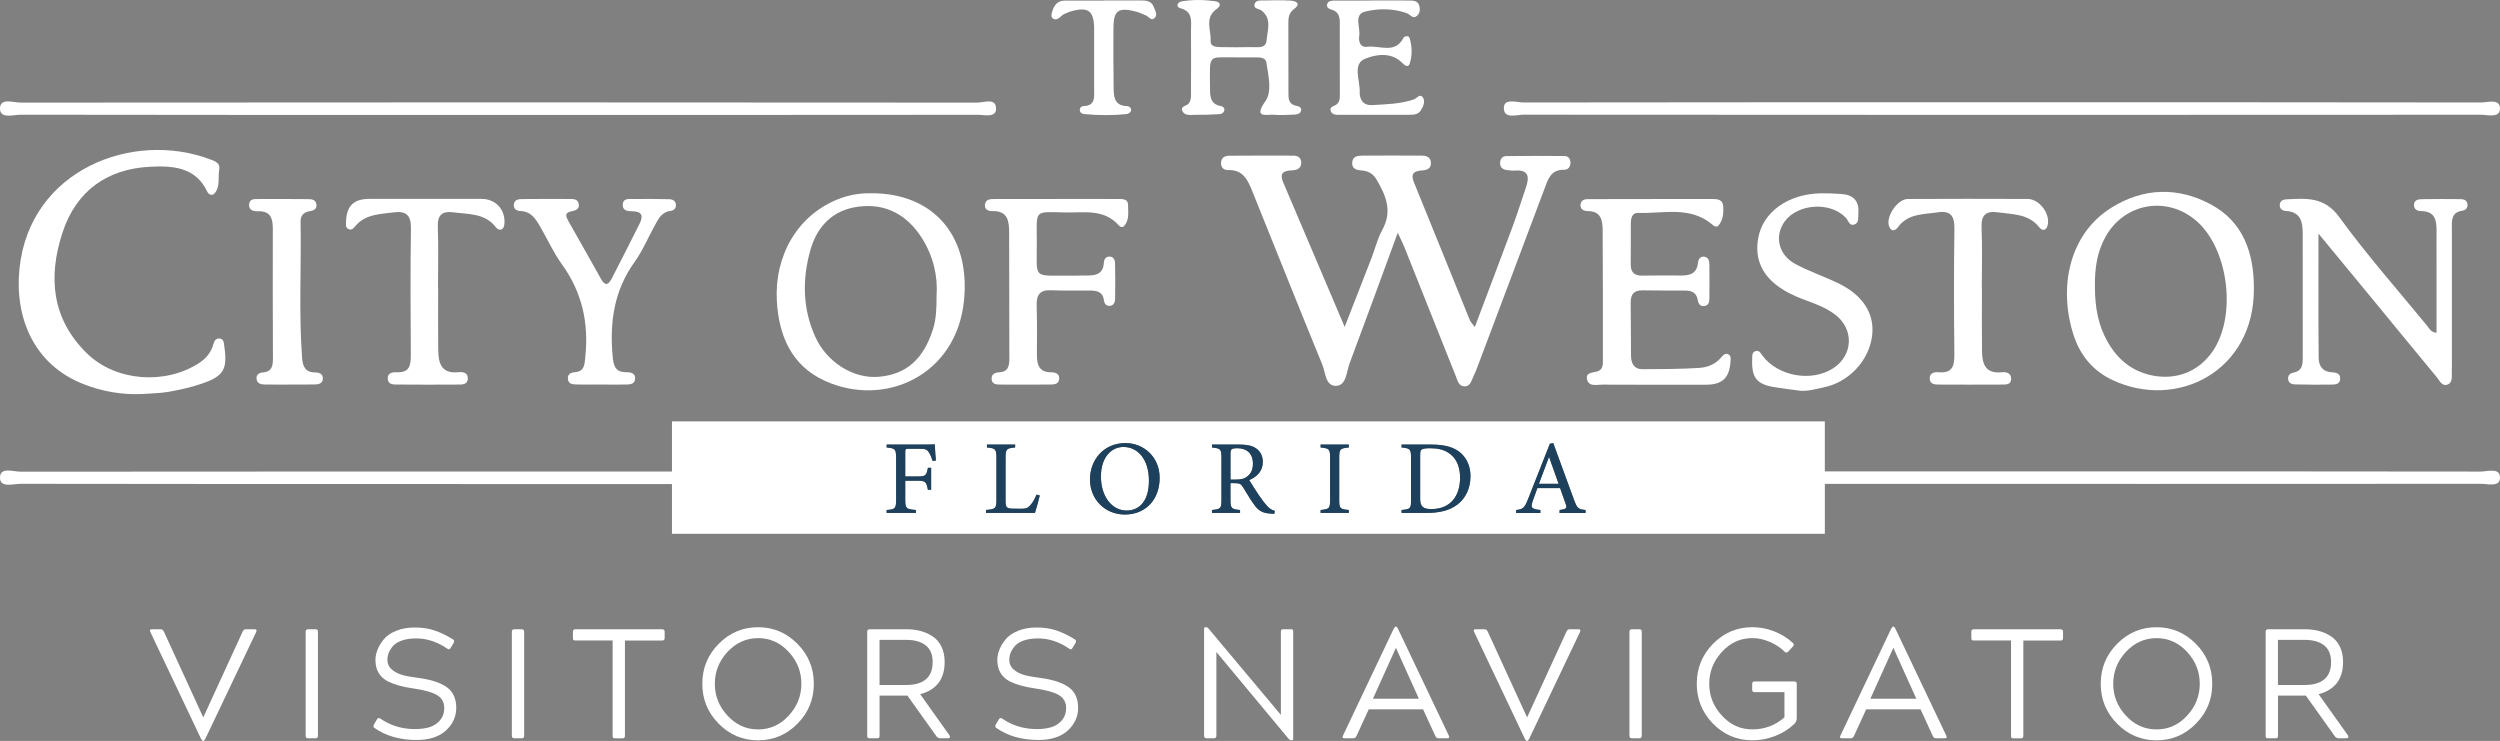 <?xml version="1.0" encoding="UTF-8"?>
<svg id="Layer_2" data-name="Layer 2" xmlns="http://www.w3.org/2000/svg" viewBox="0 0 855 253.4">
  <rect x="0" y="0" width="855" height="253.4" fill="#808080" stroke="none"/>
  <defs>
    <style>
      .cls-1 {
        fill: none;
      }

      .cls-1, .cls-2, .cls-3 {
        stroke-width: 0px;
      }

      .cls-2 {
        fill: #fff;
      }

      .cls-3 {
        fill: #1d405c;
      }
    </style>
  </defs>
  <g id="Layer_1-2" data-name="Layer 1">
    <g>
      <path class="cls-1" d="M737.52,218.24c-4.05,0-7.55,1.58-10.49,4.74-2.88,3.12-4.31,6.75-4.31,10.87s1.44,7.74,4.31,10.87c2.95,3.16,6.44,4.74,10.49,4.74s7.62-1.58,10.49-4.74c2.88-3.12,4.31-6.75,4.31-10.87s-1.44-7.74-4.31-10.87c-2.88-3.16-6.37-4.74-10.49-4.74Z"/>
      <path class="cls-1" d="M751.2,75.57c-10.08-8.77-24.68-6.2-31.15,5.46-2.93,5.28-3.66,11-3.59,16.9,0,7.57,1.24,13.42,4.25,18.78,3.32,5.92,8.05,10.07,14.89,11.59,8.37,1.87,16.15-1.04,21.04-8.04,8.41-12.03,5.6-35.09-5.44-44.7Z"/>
      <path class="cls-1" d="M797.23,226.39c0-2.52-.79-4.41-2.37-5.67-1.58-1.26-3.83-1.89-6.74-1.89h-9.06v15.45h9.06c6.07,0,9.11-2.63,9.11-7.88Z"/>
      <path class="cls-1" d="M293.36,70.71c-8.66,1.2-13.98,6.8-16.25,14.95-2.79,10.02-2.62,20.09,1.8,29.72,3.96,8.62,13.03,14.18,21.49,13.49,9.49-.78,15.33-5.91,18.63-16.1,1.15-3.56,1.28-7.17,1.28-11.73.46-6.46-1.08-13.4-5.01-19.6-5.06-7.97-12.41-12.05-21.94-10.73Z"/>
      <polygon class="cls-1" points="477.38 221.6 469.55 238.96 485.26 238.96 477.43 221.6 477.38 221.6"/>
      <path class="cls-1" d="M259.26,218.24c-4.05,0-7.55,1.58-10.49,4.74-2.88,3.12-4.31,6.75-4.31,10.87s1.44,7.74,4.31,10.87c2.95,3.16,6.44,4.74,10.49,4.74s7.62-1.58,10.49-4.74c2.88-3.12,4.31-6.75,4.31-10.87s-1.44-7.74-4.31-10.87c-2.88-3.16-6.37-4.74-10.49-4.74Z"/>
      <polygon class="cls-1" points="647.5 221.6 639.67 238.96 655.39 238.96 647.56 221.6 647.5 221.6"/>
      <path class="cls-1" d="M318.97,226.39c0-2.52-.79-4.41-2.37-5.67-1.58-1.26-3.83-1.89-6.74-1.89h-9.06v15.45h9.06c6.07,0,9.11-2.63,9.11-7.88Z"/>
      <path class="cls-2" d="M442.09,58.23c1.64-.05,2.97-.75,2.93-2.68-.04-1.68-1.21-2.31-2.68-2.32-7.33-.03-14.65-.03-21.98.03-1.43.01-2.63.63-2.76,2.3-.13,1.67.93,2.66,2.37,2.6,5.16-.22,6.8,3.48,8.32,7.25,7.98,19.76,15.84,39.56,23.93,59.27,1.12,2.72,1.07,7.48,4.83,7.27,3.44-.2,3.43-4.81,4.5-7.64,5.42-14.47,10.71-28.99,16.48-44.7,1.16,2.5,1.77,3.66,2.25,4.87,5.86,14.69,11.69,29.39,17.57,44.07.6,1.49.98,3.54,2.99,3.59,2.03.05,2.4-2.02,3.11-3.47.59-1.19,1.05-2.45,1.52-3.69,7.57-20.09,15.16-40.18,22.69-60.29,1.25-3.34,2.17-6.74,6.79-6.63,1.27.03,2.11-.96,2.15-2.32.04-1.35-.7-2.37-2.03-2.38-6.65-.07-13.31-.05-19.96.03-1.34.02-2.06,1.04-2.08,2.37-.02,1.38.79,2.16,2.1,2.36.98.15,2,.3,2.98.22,4.59-.37,5.02,2.05,3.82,5.59-1.54,4.57-3,9.18-4.67,13.71-4.15,11.18-8.4,22.33-12.88,34.22-.96-1.32-1.44-1.76-1.67-2.32-6.39-15.73-12.73-31.48-19.15-47.2-1.27-3.1.18-3.86,2.85-4.05,1.59-.11,3.06-.63,2.97-2.62-.08-1.95-1.55-2.43-3.16-2.44-6.83-.04-13.66-.04-20.48,0-1.54.01-3.1.29-3.28,2.3-.18,2.01,1.23,2.61,2.83,2.72,2.32.16,4.17.93,5.4,3.01,3.25,5.45,5.62,10.87,2.1,17.27-1.67,3.03-2.49,6.52-3.75,9.78-2.89,7.47-5.81,14.93-9.16,23.49-7.36-17.31-14.19-33.39-21.03-49.45-1.46-3.42.44-4.02,3.24-4.1Z"/>
      <path class="cls-2" d="M51.27,57.03c7.38-.38,15.63-.08,19.64,8.57.49,1.07,1.73,1.41,2.48.53,2.01-2.36,1.1-5.43,1.59-8.16.39-2.18-1.3-2.78-2.91-3.39-26.66-10.2-61.84,3.55-65.39,37.12-1.78,16.84,4.83,33.01,21.95,39.7,6.27,2.45,12.81,3.61,19.59,3.37,3.15-.24,6.34-.23,9.44-.77,3.76-.65,7.52-1.51,11.14-2.72,7.76-2.6,9.06-4.92,7.9-12.92-.17-1.14-.11-2.5-1.7-2.6-1.2-.08-1.76.9-2.01,1.88-.76,2.9-2.49,4.95-4.99,6.57-11.45,7.42-28.3,6.24-38.07-3.18-12.22-11.79-13.57-26.17-8.55-41.5,4.68-14.27,15.28-21.75,29.88-22.5Z"/>
      <path class="cls-2" d="M7.07,39.23c54.3.1,108.59.08,162.89.08,54.8,0,109.59.01,164.39-.05,2.28,0,6.26,1.07,6.31-1.98.06-4-4.12-2.19-6.36-2.19-109.09-.1-218.19-.1-327.28,0C4.56,35.08,0,33.34,0,37.13c0,3.63,4.56,2.1,7.07,2.1Z"/>
      <path class="cls-2" d="M521.15,39.22c109.09.1,218.18.09,327.27.02,2.38,0,6.6,1.28,6.57-2.15-.02-3.5-4.24-2.03-6.59-2.04-54.46-.09-108.92-.07-163.39-.07-54.63,0-109.26-.02-163.89.07-2.38,0-6.7-1.54-6.8,1.76-.12,4.05,4.38,2.4,6.81,2.4Z"/>
      <path class="cls-2" d="M848.41,161.28c-54.46-.09-108.92-.07-163.39-.07-20.31,0-40.62,0-60.93,0v-17.09H229.81v17.15c-74.26-.02-148.53-.02-222.79.05C4.56,161.32,0,159.58,0,163.36c0,3.63,4.56,2.1,7.07,2.1,54.3.1,108.59.08,162.89.08,19.95,0,39.9,0,59.85,0v17.03h394.29v-17.09c74.78.03,149.55.02,224.33-.02,2.38,0,6.6,1.27,6.57-2.15-.02-3.5-4.24-2.03-6.59-2.04ZM317.33,167.51c-.47-2.52-.72-3.1-3.28-3.1h-4.46v6.44c0,3.13.36,3.28,3.64,3.56v1.01h-10.01v-1.01c2.92-.22,3.24-.47,3.24-3.56v-14.25c0-3.13-.36-3.28-3.24-3.56v-1.01h11.41c3.24,0,4.46-.04,5.08-.07.04,1.3.18,3.82.36,5.54l-1.12.14c-.32-1.01-.61-1.87-1.12-2.66-.68-1.22-1.22-1.51-3.24-1.51h-3.85c-1.04,0-1.15.11-1.15,1.15v8.31h4.46c2.59,0,2.77-.43,3.31-2.95h1.08v7.52h-1.12ZM353.94,175.43h-16.74v-1.01c3.28-.32,3.56-.5,3.56-3.56v-14.29c0-3.06-.36-3.24-3.24-3.53v-1.01h9.65v1.01c-2.88.29-3.28.43-3.28,3.53v14.65c0,2.2.29,2.7,2.34,2.74.04,0,2.63.04,2.84.04,1.84,0,2.38-.22,3.2-1.12.9-.94,1.66-2.38,2.2-3.71l1.12.29c-.22,1.12-1.3,4.86-1.66,5.98ZM384.72,175.97c-6.91,0-11.95-5.26-11.95-12.02s4.57-12.42,12.17-12.42c6.16,0,11.66,4.72,11.66,11.88,0,7.74-5.26,12.56-11.88,12.56ZM435.84,175.72c-.47,0-.86-.04-1.33-.07-2.63-.18-4.03-.86-5.62-3.1-1.33-1.84-2.63-4.1-3.78-5.94-.72-1.15-1.19-1.37-3.02-1.37h-1.26v5.65c0,3.06.4,3.24,3.28,3.53v1.01h-9.61v-1.01c2.99-.32,3.24-.47,3.24-3.53v-14.36c0-3.06-.4-3.17-3.24-3.49v-1.01h9.18c2.63,0,4.39.32,5.76,1.22,1.48.94,2.45,2.56,2.45,4.75,0,3.1-1.98,5.04-4.64,6.19.65,1.12,2.2,3.53,3.28,5.15,1.33,1.91,2.02,2.81,2.84,3.71.97,1.04,1.8,1.44,2.63,1.66l-.14,1.01ZM461.29,153.04c-2.99.32-3.28.47-3.28,3.56v14.29c0,3.1.29,3.2,3.28,3.53v1.01h-9.65v-1.01c2.95-.32,3.24-.47,3.24-3.53v-14.29c0-3.1-.29-3.24-3.24-3.56v-1.01h9.65v1.01ZM498.41,172.59c-2.74,2.05-6.23,2.84-10.65,2.84h-8.42v-1.01c3.1-.29,3.24-.54,3.24-3.49v-14.36c0-3.1-.43-3.24-3.24-3.53v-1.01h10.01c5.08,0,8.28,1.01,10.51,3.13,1.76,1.73,3.06,4.25,3.06,7.7,0,4.21-1.73,7.63-4.5,9.72ZM538.23,170.71c1.15,3.13,1.48,3.42,4.03,3.71v1.01h-8.89v-1.01c2.34-.29,2.63-.65,2.12-2.02-.47-1.4-1.19-3.2-1.94-5.47h-7.77c-.58,1.62-1.12,3.02-1.62,4.5-.79,2.34-.29,2.63,2.66,2.99v1.01h-8.31v-1.01c2.27-.29,2.84-.54,4.1-3.78l7.45-18.9,1.15-.22c2.27,6.16,4.75,12.96,7.02,19.19Z"/>
      <path class="cls-2" d="M842.21,72.03c1.06-.15,1.78-.94,1.67-2.13-.14-1.55-1.35-1.79-2.54-1.8-4.33-.04-8.67-.06-13,.02-1.34.02-2.82.26-2.75,2.13.05,1.5,1.33,1.94,2.47,1.95,4.7.04,5.28,3.11,5.24,6.78-.04,3.67,0,7.33,0,11,0,7.92,0,15.84,0,23.83-2.03-.2-2.45-1.45-3.14-2.29-10.14-12.37-20.77-24.39-30.16-37.31-5.09-7-11.28-6.36-18.04-6.04-1.04.05-2.04.43-2.25,1.6-.26,1.46.71,2.29,1.96,2.36,5.32.3,5.87,3.89,5.86,8.06-.03,13.83,0,27.67.01,41.5,0,2.55.14,5.13-3.29,5.78-1.02.19-1.81.89-1.71,2.11.13,1.52,1.29,1.87,2.49,1.89,4,.08,8,.12,11.99.06,1.45-.02,3.27.07,3.33-2.08.04-1.79-1.5-2.07-2.83-2.13-3.23-.14-4.52-2.29-4.54-4.95-.13-13.74-.06-27.48-.06-42.48,7.01,8.5,13.23,16.04,19.45,23.59,6.99,8.49,13.94,17.01,20.97,25.47.99,1.19,1.85,3.35,3.81,2.53,1.77-.74,1.29-2.87,1.37-4.5.06-1.33.02-2.67.02-4,0-14.83,0-29.67,0-44.5,0-2.84-.42-5.87,3.67-6.44Z"/>
      <path class="cls-2" d="M287.6,67.75c-15.23,5.56-22.78,20.19-21.92,35.19.67,11.66,4.87,22.02,16.37,27.28,20.41,9.34,45.14-1.73,47.65-27.55,2.13-21.88-10.31-36.58-31.6-36.58-3.06-.07-6.81.32-10.49,1.67ZM315.3,81.44c3.93,6.2,5.47,13.14,5.01,19.6,0,4.56-.13,8.17-1.28,11.73-3.3,10.19-9.15,15.33-18.63,16.1-8.46.69-17.53-4.87-21.49-13.49-4.42-9.63-4.59-19.69-1.8-29.72,2.27-8.15,7.59-13.76,16.25-14.95,9.53-1.32,16.88,2.76,21.94,10.73Z"/>
      <path class="cls-2" d="M722.23,70.94c-14.83,9.18-18.32,27.74-12.98,43.92,2.22,6.71,6.56,11.96,13.09,15.06,22.1,10.47,48.76-2.9,48.49-31.45-.02-12.07-3.66-22.65-14.79-28.6-11.17-5.98-22.88-5.69-33.81,1.08ZM756.64,120.27c-4.89,7-12.67,9.9-21.04,8.04-6.83-1.52-11.57-5.67-14.89-11.59-3.01-5.37-4.25-11.22-4.25-18.78-.07-5.9.66-11.63,3.59-16.9,6.47-11.65,21.07-14.22,31.15-5.46,11.04,9.6,13.85,32.67,5.44,44.7Z"/>
      <path class="cls-2" d="M546.47,126.94c-1.55.63-4.37.24-3.67,2.93.65,2.5,3.34,1.65,5.21,1.67,11.82.07,23.65.05,35.47.03,5.6,0,8.03-2.38,8.36-8.01.05-.85.18-1.79-.6-2.28-1.09-.69-1.88.11-2.53.89-1.94,2.35-4.67,3.47-7.45,3.65-6.47.42-12.97.41-19.46.45-3.01.02-3.97-2.02-4-4.66-.06-5.99-.01-11.99-.11-17.98-.05-2.87,1.03-4.38,4.06-4.33,4.83.08,9.66.06,14.49.07,2.2,0,3.91.61,4.36,3.13.21,1.18.72,2.37,2.24,2.17,1.81-.24,1.76-1.78,1.77-3.09.05-3.66.03-7.33-.01-10.99-.01-1.18-.18-2.48-1.59-2.77-1.48-.3-2.18.82-2.3,2.04-.37,3.78-2.85,4.41-6,4.37-4.33-.06-8.66-.02-12.99.04-2.64.04-4.05-1.04-4.01-3.83.06-4.66,0-9.33.03-13.99,0-1.78.42-3.72,2.53-3.64,8.58.32,17.7-2.47,25.31,3.98.71.6,1.52,1.08,2.15.33,1.6-1.89,1.76-4.26,1.61-6.6-.14-2.25-1.92-2.46-3.65-2.46-6.99-.02-13.99,0-20.98,0v.02c-6.99,0-13.99-.02-20.98.02-1.29,0-2.89-.05-3.17,1.7-.29,1.79,1.15,2.39,2.5,2.4,4.53.03,5.02,3.23,5.05,6.5.1,14.82.08,29.64.08,44.47,0,1.49.08,3.08-1.69,3.8Z"/>
      <path class="cls-2" d="M336.87,69.82c-.3,1.77,1.11,2.42,2.5,2.38,5.39-.17,5.74,3.56,5.76,7.38.07,14.33,0,28.66.07,42.99.01,2.62-.39,4.63-3.61,4.78-1.44.06-2.67.74-2.44,2.48.2,1.48,1.46,1.68,2.66,1.69,5.83.02,11.66.03,17.49-.01,1.34-.01,2.85-.18,2.95-1.97.1-1.81-1.38-2.21-2.72-2.21-4.14,0-4.92-2.56-4.91-5.95.02-5.66.09-11.33-.08-16.99-.11-3.55,1.13-5.28,4.88-5.12,4.33.18,8.66.07,12.99.09,2.46,0,4.74.2,5.14,3.4.13,1.03.72,1.93,1.96,1.84,1.54-.11,1.84-1.37,1.86-2.53.07-3.99.06-7.99-.02-11.99-.03-1.21-.53-2.39-2.04-2.33-1.19.05-1.74,1.03-1.79,2.06-.18,3.9-2.75,4.47-5.87,4.42-1.67-.03-3.33.07-5,.05-13.9-.14-11.98,1.65-12.06-11.81-.06-11.03-1.03-9.99,9.93-9.81,6.31.1,13.15-1.27,18.15,4.47.44.51,1.24.77,1.77.17,1.88-2.08,1.34-4.71,1.36-7.14.02-2.14-1.79-2.1-3.28-2.11-7-.03-14-.01-20.99-.01v.02c-7.16,0-14.33-.01-21.49.01-1.34,0-2.88.06-3.16,1.75Z"/>
      <path class="cls-2" d="M223.82,77.34c1.27-2.34,2.36-4.83,5.53-5.21,1.03-.12,1.86-.81,1.81-2.02-.07-1.5-1.16-1.96-2.4-1.98-3.99-.08-7.99-.14-11.99-.07-1.54.03-3.75-.44-3.79,2.05-.03,2.03,1.88,2.13,3.34,2.15,3.28.03,3.71,1.65,2.46,4.16-3.12,6.26-6.31,12.48-9.5,18.71-1.07,2.1-2.21,3-3.73.27-3.64-6.54-7.35-13.06-11.04-19.57-.91-1.6-1.72-3.09,1.07-3.6,1.4-.25,2.72-.83,2.33-2.58-.38-1.7-1.95-1.59-3.26-1.6-5.33-.03-10.66-.02-15.99.03-1.35.01-2.81.18-2.93,1.98-.1,1.51,1.1,2.08,2.27,2.12,3.6.1,5.18,2.66,6.7,5.27,2.52,4.31,4.58,8.94,7.49,12.97,6.88,9.53,9.2,20.01,7.99,31.54-.28,2.63-.17,5.08-3.69,5.35-1.21.09-2.34.6-2.28,2.12.07,1.83,1.48,2.03,2.85,2.06,2.83.06,5.66.02,8.49.02,2.83.01,5.66.05,8.49,0,1.32-.03,2.92-.06,3.15-1.76.28-2.12-1.46-2.47-2.96-2.45-3.89.03-4.42-2.32-4.71-5.53-1.05-11.6.49-22.43,7.52-32.2,2.7-3.75,4.53-8.13,6.76-12.23Z"/>
      <path class="cls-2" d="M626.91,125.97c-7.38,4.77-18.88,2.73-24.12-4.31-.6-.81-1.07-1.88-2.22-1.63-1.51.33-1.28,1.72-1.32,2.86-.24,6.29,1.53,8.54,7.67,9.53,2.95.48,5.93.82,8.89,1.22,2.74.17,5.33-.64,7.93-1.17,8.5-1.73,15.33-9,16.49-17.37,1.06-7.68-3.01-14.17-11.79-18.36-4.8-2.29-9.92-3.98-14.56-6.53-5.74-3.15-7.07-9.64-3.5-14.49,4.54-6.16,15.68-6.82,20.91-1.23.86.92,1.18,2.85,2.83,2.32,1.75-.56,1.33-2.44,1.44-3.9.33-4.13-1.68-6.27-5.7-6.56-2.32-.17-4.66-.27-6.99-.24-11.37.15-20.11,6.46-21.61,15.56-1.53,9.28,3.46,16.13,15.01,20.53,3.89,1.48,7.87,2.78,11.25,5.31,6.65,4.97,6.33,13.98-.62,18.47Z"/>
      <path class="cls-2" d="M683.32,72.63c5.04.71,10.41.43,14.09,5.08,1.04,1.31,2.39,1.29,2.88-.66.99-3.92-2.8-8.99-6.85-9.01-13.66-.06-27.32-.06-40.98.01-3.57.02-7.67,6.19-6.37,9.41.78,1.94,2.11,1.44,3.03.2,3.44-4.67,8.68-4.3,13.55-5.04,4.4-.67,5.81,1.21,5.74,5.59-.21,14.32-.17,28.65-.02,42.98.04,3.97-.66,6.54-5.39,6.12-1.51-.14-3.23.27-3.02,2.38.18,1.72,1.73,1.83,3.08,1.83,7.16.03,14.33.05,21.49,0,1.45,0,3.32.12,3.26-2.08-.06-2.06-1.89-2.27-3.33-2.13-5.42.55-6.57-2.84-6.63-7.08-.1-7.16-.03-14.33-.03-21.49-.02,0-.04,0-.05,0,0-7,.22-14-.08-20.99-.19-4.39,1.71-5.68,5.63-5.13Z"/>
      <path class="cls-2" d="M155.07,72.62c5.21.69,10.81.24,14.55,5.13.55.71,1.4,1.11,2.17.55.44-.32.67-1.12.72-1.73.43-4.8-2.95-8.54-7.8-8.55-12.82-.03-25.64-.03-38.47,0-5.32.01-7.77,2.49-7.9,7.84-.02.97-.25,2.08.98,2.54.96.36,1.58-.31,2.1-.95,3.44-4.23,8.43-4.18,13.18-4.82,4.21-.57,6.01.91,5.94,5.45-.22,14.48-.13,28.97-.04,43.46.02,3.43-.49,5.96-4.77,5.77-1.45-.06-3.31.17-3.12,2.3.19,2.05,2.07,1.89,3.51,1.9,6.83.06,13.65.05,20.48.01,1.47,0,3.3.08,3.39-2.02.1-2.12-1.74-2.36-3.19-2.21-6.05.64-6.88-3.28-6.93-7.8-.07-6.99-.02-13.99-.02-20.98h-.05c0-6.99.19-13.99-.07-20.98-.15-4.12,1.6-5.41,5.35-4.92Z"/>
      <path class="cls-2" d="M89.93,127.35c-1.2.11-2.34.7-2.19,2.2.18,1.77,1.63,1.93,2.98,1.95,2.83.06,5.66.02,8.49.02,0,0,0-.02,0-.02,2.83,0,5.66.04,8.48-.02,1.17-.03,2.47-.23,2.69-1.69.27-1.79-1.09-2.42-2.47-2.41-3.57.02-4.39-2.1-4.61-5.12-1.13-15.46-.23-30.93-.5-46.4-.04-2.26,1.1-3.3,3.22-3.65,1.17-.19,2.36-.68,2.21-2.2-.18-1.79-1.67-1.9-2.99-1.91-5.66-.05-11.32-.06-16.97-.03-1.31,0-2.91-.06-3.08,1.75-.2,2.11,1.52,2.47,3.02,2.43,4.45-.13,5.1,2.54,5.09,6.16-.06,14.64,0,29.29.04,43.93,0,2.48-.12,4.73-3.39,5.03Z"/>
      <path class="cls-2" d="M403.65,2.8c4.48,1.16,3.65,4.55,3.67,7.59.06,6.83.03,13.67,0,20.5,0,1.48.2,3.01-.67,4.37-.66,1.03-3.08.96-2.27,2.71.81,1.76,2.91,1.28,4.52,1.3,2.66.03,5.33-.07,7.99-.22.81-.04,1.68-.4,1.84-1.37.12-.78-.5-1.28-1.15-1.39-3.93-.68-3.75-3.76-3.76-6.57-.05-11.76-.94-9.97,9.57-10.1,2.17,0,4.33-.02,6.5,0,1.38.01,2.98.21,3.22,1.77.67,4.45,2.02,9.86-.34,13.21-4.28,6.08.43,4.41,3.09,4.65,2.15.2,4.33.04,6.49-.05.99-.04,2.2-.12,2.56-1.19.45-1.34-.77-1.65-1.71-1.86-2.72-.6-2.54-2.75-2.55-4.73-.04-7.83-.03-15.67-.03-23.5,0-1.84.13-3.47,1.92-4.81,2.45-1.84.86-2.78-1.19-2.9-2.99-.17-6-.11-9-.05-1.28.02-3.04-.22-3.32,1.45-.25,1.46,1.59,1.34,2.44,2.01,3.59,2.8,2,6.72,1.72,10.14-.25,3.04-3.19,2.29-5.23,2.35-3.5.1-7,.04-10.5,0-1.53-.02-3.53-.18-3.42-2.06.22-3.71-2.21-8,2.08-10.99,1.74-1.21,1.18-2.42-.58-2.65-3.8-.51-7.65-.59-11.44.07-1.5.26-1.99,1.92-.43,2.33Z"/>
      <path class="cls-2" d="M455.64,3.38c2.16.71,2.57,2.41,2.57,4.35.01,8.16.03,16.32.01,24.48,0,1.31.07,2.69-1.24,3.6-.86.59-2.57.75-1.77,2.38.59,1.19,1.99,1.08,3.13,1.08,7.99.02,15.98.02,23.98-.02,1.33,0,2.72-.17,3.55-1.43.85-1.29,1.58-2.96.9-4.23-1.02-1.91-2.23.09-3.31.44-4.65,1.54-9.48,1.65-14.28,1.91-3.1.17-4.25-2.09-4.16-4.52.14-3.92-2.54-9.5,1.77-11.3,3.63-1.52,9.11-2.51,12.96,1.56.8.85,1.92,1.4,2.34.15.96-2.87.87-5.88-.01-8.8-.22-.73-.98-.78-1.67-.5-.15.06-.3.19-.37.33-2.92,5.75-8.18,2.58-12.41,3.13-2.45.32-3.08-1.79-2.77-3.74.46-2.88-2-7.32,2.04-8.3,4.54-1.1,9.57-1.13,14.27.58,1.13.41,2.03,2.16,3.47.85.91-.82,1.08-2.06.8-3.26-.45-1.95-2.11-1.92-3.58-1.94-4.16-.06-8.33-.02-12.49-.02,0,.01,0,.02,0,.03-4.33,0-8.66-.02-12.99.02-.98,0-2.18.07-2.49,1.22-.35,1.3.85,1.65,1.76,1.95Z"/>
      <path class="cls-2" d="M360.29,6.45c1.71.75,2.5-1.27,3.86-1.74.63-.22,1.21-.56,1.85-.75,6.2-1.82,8.18-.35,8.2,6.07.01,6.83,0,13.66,0,20.48,0,2.64.52,5.6-3.57,5.77-.63.03-1.31.4-1.34,1.23-.03,1.09.87,1.44,1.64,1.51,4.81.46,9.64.48,14.45-.02.54-.06,1.34-.67,1.44-1.14.19-.95-.61-1.55-1.49-1.58-4.36-.16-4.42-3.39-4.47-6.4-.12-6.66-.08-13.32-.07-19.98,0-6.37,1.55-7.54,7.84-5.91,1.12.29,2.16.86,3.24,1.28.99.38,1.82,2.03,3,.89,1.16-1.11.16-2.52-.26-3.72-.75-2.14-2.62-2.29-4.52-2.29-4.16,0-8.33,0-12.49,0,0,.02,0,.04,0,.06-4.5,0-8.99,0-13.49,0-2.4,0-3.56,1.5-4.2,3.57-.3.96-.69,2.2.4,2.67Z"/>
      <path class="cls-2" d="M384.22,152.86c-4.03,0-7.7,3.38-7.7,10.11s3.67,11.63,8.78,11.63c4.36,0,7.63-3.24,7.63-10.19,0-7.56-4-11.55-8.71-11.55Z"/>
      <path class="cls-2" d="M495.17,154.73c-1.66-1.04-3.74-1.44-6.16-1.44-1.62,0-2.48.22-2.84.5-.32.22-.47.61-.47,2.02v14.83c0,2.7,1.15,3.46,3.85,3.46,6.48,0,9.79-4.43,9.79-10.73,0-3.92-1.33-6.91-4.18-8.64Z"/>
      <path class="cls-2" d="M423.17,153.29c-1.04,0-1.66.14-1.91.36-.32.25-.43.61-.43,1.55v8.82h1.73c1.87,0,3.06-.29,3.96-1.04,1.4-1.04,1.98-2.48,1.98-4.43,0-3.85-2.56-5.26-5.33-5.26Z"/>
      <path class="cls-2" d="M529.77,156.24c-1.15,3.1-2.38,6.37-3.46,9.21h6.73l-3.28-9.21Z"/>
      <path class="cls-3" d="M318.45,159.99h-1.08c-.54,2.52-.72,2.95-3.31,2.95h-4.46v-8.31c0-1.04.11-1.15,1.15-1.15h3.85c2.02,0,2.56.29,3.24,1.51.5.79.79,1.66,1.12,2.66l1.12-.14c-.18-1.73-.32-4.25-.36-5.54-.61.04-1.84.07-5.08.07h-11.41v1.01c2.88.29,3.24.43,3.24,3.56v14.25c0,3.1-.32,3.35-3.24,3.56v1.01h10.01v-1.01c-3.28-.29-3.64-.43-3.64-3.56v-6.44h4.46c2.56,0,2.81.58,3.28,3.1h1.12v-7.52Z"/>
      <path class="cls-3" d="M352.29,172.87c-.83.9-1.37,1.12-3.2,1.12-.22,0-2.81-.04-2.84-.04-2.05-.04-2.34-.54-2.34-2.74v-14.65c0-3.1.4-3.24,3.28-3.53v-1.01h-9.65v1.01c2.88.29,3.24.47,3.24,3.53v14.29c0,3.06-.29,3.24-3.56,3.56v1.01h16.74c.36-1.12,1.44-4.86,1.66-5.98l-1.12-.29c-.54,1.33-1.3,2.77-2.2,3.71Z"/>
      <path class="cls-3" d="M384.94,151.53c-7.6,0-12.17,5.98-12.17,12.42,0,6.77,5.04,12.02,11.95,12.02s11.88-4.82,11.88-12.56c0-7.16-5.51-11.88-11.66-11.88ZM385.3,174.6c-5.11,0-8.78-4.93-8.78-11.63s3.67-10.11,7.7-10.11c4.72,0,8.71,4,8.71,11.55,0,6.95-3.28,10.19-7.63,10.19Z"/>
      <path class="cls-3" d="M433.36,173.05c-.83-.9-1.51-1.8-2.84-3.71-1.08-1.62-2.63-4.03-3.28-5.15,2.66-1.15,4.64-3.1,4.64-6.19,0-2.2-.97-3.82-2.45-4.75-1.37-.9-3.13-1.22-5.76-1.22h-9.18v1.01c2.84.32,3.24.43,3.24,3.49v14.36c0,3.06-.25,3.2-3.24,3.53v1.01h9.61v-1.01c-2.88-.29-3.28-.47-3.28-3.53v-5.65h1.26c1.84,0,2.3.22,3.02,1.37,1.15,1.84,2.45,4.1,3.78,5.94,1.58,2.23,2.99,2.92,5.62,3.1.47.04.86.07,1.33.07l.14-1.01c-.83-.22-1.66-.61-2.63-1.66ZM426.52,162.98c-.9.76-2.09,1.04-3.96,1.04h-1.73v-8.82c0-.94.11-1.3.43-1.55.25-.22.86-.36,1.91-.36,2.77,0,5.33,1.4,5.33,5.26,0,1.94-.58,3.38-1.98,4.43Z"/>
      <path class="cls-3" d="M451.65,153.04c2.95.32,3.24.47,3.24,3.56v14.29c0,3.06-.29,3.2-3.24,3.53v1.01h9.65v-1.01c-2.99-.32-3.28-.43-3.28-3.53v-14.29c0-3.1.29-3.24,3.28-3.56v-1.01h-9.65v1.01Z"/>
      <path class="cls-3" d="M489.34,152.03h-10.01v1.01c2.81.29,3.24.43,3.24,3.53v14.36c0,2.95-.14,3.2-3.24,3.49v1.01h8.42c4.43,0,7.92-.79,10.65-2.84,2.77-2.09,4.5-5.51,4.5-9.72,0-3.46-1.3-5.98-3.06-7.7-2.23-2.12-5.44-3.13-10.51-3.13ZM489.55,174.1c-2.7,0-3.85-.76-3.85-3.46v-14.83c0-1.4.14-1.8.47-2.02.36-.29,1.22-.5,2.84-.5,2.41,0,4.5.4,6.16,1.44,2.84,1.73,4.18,4.72,4.18,8.64,0,6.3-3.31,10.73-9.79,10.73Z"/>
      <path class="cls-3" d="M531.21,151.53l-1.15.22-7.45,18.9c-1.26,3.24-1.84,3.49-4.1,3.78v1.01h8.31v-1.01c-2.95-.36-3.46-.65-2.66-2.99.5-1.48,1.04-2.88,1.62-4.5h7.77c.76,2.27,1.48,4.07,1.94,5.47.5,1.37.22,1.73-2.12,2.02v1.01h8.89v-1.01c-2.56-.29-2.88-.58-4.03-3.71-2.27-6.23-4.75-13.03-7.02-19.19ZM533.04,165.46h-6.73c1.08-2.84,2.3-6.12,3.46-9.21l3.28,9.21Z"/>
      <path class="cls-2" d="M87.11,215.21h-3.09c-.46,0-.82.29-1.06.85l-13.42,29.24h-.05l-13.42-29.24c-.25-.57-.62-.85-1.12-.85h-3.09c-.57,0-.73.29-.48.85l17.36,36.59c.28.5.51.75.69.75h.16c.14,0,.35-.25.64-.75l17.42-36.59c.21-.57.04-.85-.53-.85Z"/>
      <path class="cls-2" d="M107.94,215.21h-2.56c-.57,0-.85.29-.85.85v35.58c0,.57.28.85.85.85h2.56c.53,0,.8-.28.8-.85v-35.58c0-.57-.27-.85-.8-.85Z"/>
      <path class="cls-2" d="M152.84,235.05c-2.13-1.54-5.31-2.6-9.53-3.17-2.52-.32-4.44-.67-5.75-1.04-1.31-.37-2.47-.97-3.46-1.79-1.07-.89-1.6-2.02-1.6-3.41,0-.78.14-1.55.43-2.32.28-.76.76-1.54,1.44-2.34.67-.8,1.7-1.44,3.06-1.92,1.37-.48,3.01-.72,4.93-.72,3.66,0,7.21,1.17,10.65,3.52.14.14.3.21.48.21.25,0,.48-.19.69-.59l1.01-1.65c.21-.57.12-.96-.27-1.17-2.34-1.42-4.46-2.43-6.34-3.04-1.92-.67-4.17-1.01-6.76-1.01-2.42,0-4.55.38-6.39,1.15-1.85.76-3.25,1.74-4.21,2.93-.96,1.19-1.67,2.38-2.13,3.57-.46,1.19-.69,2.35-.69,3.49,0,3.3,1.38,5.72,4.15,7.24,2.31,1.14,5.11,1.94,8.42,2.4,3.98.57,6.8,1.34,8.47,2.32,1.67.98,2.5,2.48,2.5,4.5,0,1.63-.5,3.03-1.49,4.18-.99,1.15-2.24,1.94-3.73,2.37-1.46.39-3.05.59-4.79.59-4.44,0-8.38-1.19-11.82-3.57-.25-.14-.44-.21-.59-.21-.21,0-.43.18-.64.53l-1.01,1.7c-.25.53-.18.92.21,1.17,3.91,2.74,8.7,4.1,14.38,4.1,4.33,0,7.67-1.07,10.01-3.2,2.38-2.17,3.57-4.78,3.57-7.83s-1.07-5.46-3.2-7Z"/>
      <path class="cls-2" d="M178.46,215.21h-2.56c-.57,0-.85.29-.85.85v35.58c0,.57.28.85.85.85h2.56c.53,0,.8-.28.8-.85v-35.58c0-.57-.27-.85-.8-.85Z"/>
      <path class="cls-2" d="M226.51,215.21h-29.72c-.57,0-.85.29-.85.85v2.13c0,.32.05.54.16.67.11.12.34.19.69.19h12.73v32.6c0,.32.05.54.16.67.11.12.34.19.69.19h2.56c.53,0,.8-.28.8-.85v-32.6h12.78c.53,0,.8-.28.8-.85v-2.13c0-.57-.27-.85-.8-.85Z"/>
      <path class="cls-2" d="M259.26,214.51c-5.26,0-9.75,1.9-13.48,5.7-3.73,3.76-5.59,8.31-5.59,13.64s1.86,9.87,5.59,13.64c3.73,3.8,8.22,5.7,13.48,5.7s9.75-1.9,13.48-5.7c3.73-3.76,5.59-8.31,5.59-13.64s-1.86-9.87-5.59-13.64c-3.73-3.8-8.22-5.7-13.48-5.7ZM269.76,244.72c-2.88,3.16-6.37,4.74-10.49,4.74s-7.55-1.58-10.49-4.74c-2.88-3.12-4.31-6.75-4.31-10.87s1.44-7.74,4.31-10.87c2.95-3.16,6.44-4.74,10.49-4.74s7.62,1.58,10.49,4.74c2.88,3.12,4.31,6.75,4.31,10.87s-1.44,7.74-4.31,10.87Z"/>
      <path class="cls-2" d="M314.71,237.42c5.57-1.49,8.36-5.17,8.36-11.03,0-2.06-.38-3.84-1.15-5.35-.76-1.51-1.79-2.67-3.09-3.49-1.3-.82-2.66-1.41-4.1-1.78-1.44-.37-2.97-.56-4.61-.56h-12.68c-.57,0-.85.29-.85.85v35.58c0,.36.06.59.19.69.12.11.35.16.67.16h2.5c.32,0,.54-.05.67-.16.12-.11.19-.34.19-.69v-13.74h9.53l9.8,13.74c.35.57.83.85,1.44.85h2.5c.78,0,.99-.34.64-1.01l-10.01-14.06ZM309.86,234.28h-9.06v-15.45h9.06c2.91,0,5.16.63,6.74,1.89,1.58,1.26,2.37,3.15,2.37,5.67,0,5.26-3.04,7.88-9.11,7.88Z"/>
      <path class="cls-2" d="M365.52,235.05c-2.13-1.54-5.31-2.6-9.53-3.17-2.52-.32-4.44-.67-5.75-1.04-1.31-.37-2.47-.97-3.46-1.79-1.07-.89-1.6-2.02-1.6-3.41,0-.78.14-1.55.43-2.32.28-.76.76-1.54,1.44-2.34.67-.8,1.7-1.44,3.06-1.92,1.37-.48,3.01-.72,4.93-.72,3.66,0,7.21,1.17,10.65,3.52.14.14.3.21.48.21.25,0,.48-.19.69-.59l1.01-1.65c.21-.57.12-.96-.27-1.17-2.34-1.42-4.46-2.43-6.34-3.04-1.92-.67-4.17-1.01-6.76-1.01-2.42,0-4.55.38-6.39,1.15-1.85.76-3.25,1.74-4.21,2.93-.96,1.19-1.67,2.38-2.13,3.57-.46,1.19-.69,2.35-.69,3.49,0,3.3,1.38,5.72,4.15,7.24,2.31,1.14,5.11,1.94,8.42,2.4,3.98.57,6.8,1.34,8.47,2.32,1.67.98,2.5,2.48,2.5,4.5,0,1.63-.5,3.03-1.49,4.18-.99,1.15-2.24,1.94-3.73,2.37-1.46.39-3.05.59-4.79.59-4.44,0-8.38-1.19-11.82-3.57-.25-.14-.44-.21-.59-.21-.21,0-.43.18-.64.53l-1.01,1.7c-.25.53-.18.92.21,1.17,3.91,2.74,8.7,4.1,14.38,4.1,4.33,0,7.67-1.07,10.01-3.2,2.38-2.17,3.57-4.78,3.57-7.83s-1.07-5.46-3.2-7Z"/>
      <path class="cls-2" d="M441.48,215.21h-2.56c-.32,0-.54.05-.67.16-.12.11-.19.34-.19.69v28.44l-24.82-29.62c-.21-.25-.44-.37-.69-.37h-.27c-.32,0-.48.14-.48.43v36.7c0,.57.28.85.85.85h2.5c.57,0,.85-.28.85-.85v-28.66l24.77,29.77c.28.28.55.43.8.43h.27c.28,0,.43-.14.43-.43v-36.7c0-.35-.05-.59-.16-.69s-.32-.16-.64-.16Z"/>
      <path class="cls-2" d="M478.12,215.05c-.28-.5-.5-.75-.64-.75h-.16c-.14,0-.37.25-.69.75l-17.36,36.59c-.25.57-.09.85.48.85h3.09c.5,0,.87-.28,1.12-.85l4.15-9.05h18.59l4.15,9.05c.25.57.6.85,1.06.85h3.09c.6,0,.78-.28.53-.85l-17.42-36.59ZM469.55,238.96l7.83-17.36h.05l7.83,17.36h-15.71Z"/>
      <path class="cls-2" d="M539.86,215.21h-3.09c-.46,0-.82.29-1.06.85l-13.42,29.24h-.05l-13.42-29.24c-.25-.57-.62-.85-1.12-.85h-3.09c-.57,0-.73.29-.48.85l17.36,36.59c.28.5.51.75.69.75h.16c.14,0,.35-.25.64-.75l17.42-36.59c.21-.57.04-.85-.53-.85Z"/>
      <path class="cls-2" d="M560.68,215.21h-2.56c-.57,0-.85.29-.85.85v35.58c0,.57.28.85.85.85h2.56c.53,0,.8-.28.8-.85v-35.58c0-.57-.27-.85-.8-.85Z"/>
      <path class="cls-2" d="M613.63,233.05h-13.58c-.53,0-.8.28-.8.85v2.02c0,.53.27.8.8.8h10.23v8.63c-3.16,2.74-6.82,4.1-10.97,4.1s-7.56-1.58-10.44-4.74c-2.88-3.12-4.31-6.75-4.31-10.87s1.44-7.74,4.31-10.87c2.88-3.16,6.36-4.74,10.44-4.74,1.99,0,3.99.44,5.99,1.31,2.01.87,3.68,1.98,5.03,3.33.21.21.41.32.59.32.21,0,.43-.11.64-.32l1.6-1.76c.39-.43.41-.82.05-1.17-1.81-1.71-3.94-3.04-6.39-4-2.45-.96-4.95-1.44-7.51-1.44-5.26,0-9.75,1.9-13.48,5.7-3.69,3.8-5.54,8.35-5.54,13.64s1.85,9.84,5.54,13.64c3.73,3.8,8.22,5.7,13.48,5.7,2.66,0,5.27-.5,7.83-1.49,2.52-.99,4.69-2.36,6.5-4.1.57-.57.85-1.21.85-1.92v-11.77c0-.57-.28-.85-.85-.85Z"/>
      <path class="cls-2" d="M648.25,215.05c-.28-.5-.5-.75-.64-.75h-.16c-.14,0-.37.25-.69.75l-17.36,36.59c-.25.57-.09.85.48.85h3.09c.5,0,.87-.28,1.12-.85l4.15-9.05h18.59l4.15,9.05c.25.57.6.85,1.06.85h3.09c.6,0,.78-.28.53-.85l-17.42-36.59ZM639.67,238.96l7.83-17.36h.05l7.83,17.36h-15.71Z"/>
      <path class="cls-2" d="M704.76,215.21h-29.72c-.57,0-.85.29-.85.85v2.13c0,.32.05.54.16.67.11.12.34.19.69.19h12.73v32.6c0,.32.05.54.16.67.11.12.34.19.69.19h2.56c.53,0,.8-.28.8-.85v-32.6h12.78c.53,0,.8-.28.8-.85v-2.13c0-.57-.27-.85-.8-.85Z"/>
      <path class="cls-2" d="M737.52,214.51c-5.26,0-9.75,1.9-13.48,5.7-3.73,3.76-5.59,8.31-5.59,13.64s1.86,9.87,5.59,13.64c3.73,3.8,8.22,5.7,13.48,5.7s9.75-1.9,13.48-5.7c3.73-3.76,5.59-8.31,5.59-13.64s-1.86-9.87-5.59-13.64c-3.73-3.8-8.22-5.7-13.48-5.7ZM748.01,244.72c-2.88,3.16-6.37,4.74-10.49,4.74s-7.55-1.58-10.49-4.74c-2.88-3.12-4.31-6.75-4.31-10.87s1.44-7.74,4.31-10.87c2.95-3.16,6.44-4.74,10.49-4.74s7.62,1.58,10.49,4.74c2.88,3.12,4.31,6.75,4.31,10.87s-1.44,7.74-4.31,10.87Z"/>
      <path class="cls-2" d="M792.97,237.42c5.57-1.49,8.36-5.17,8.36-11.03,0-2.06-.38-3.84-1.15-5.35-.76-1.51-1.79-2.67-3.09-3.49-1.3-.82-2.66-1.41-4.1-1.78-1.44-.37-2.97-.56-4.61-.56h-12.68c-.57,0-.85.29-.85.85v35.58c0,.36.06.59.19.69.12.11.35.16.67.16h2.5c.32,0,.54-.05.67-.16.12-.11.19-.34.19-.69v-13.74h9.53l9.8,13.74c.35.57.83.85,1.44.85h2.5c.78,0,.99-.34.64-1.01l-10.01-14.06ZM788.12,234.28h-9.06v-15.45h9.06c2.91,0,5.16.63,6.74,1.89,1.58,1.26,2.37,3.15,2.37,5.67,0,5.26-3.04,7.88-9.11,7.88Z"/>
    </g>
  </g>
</svg>